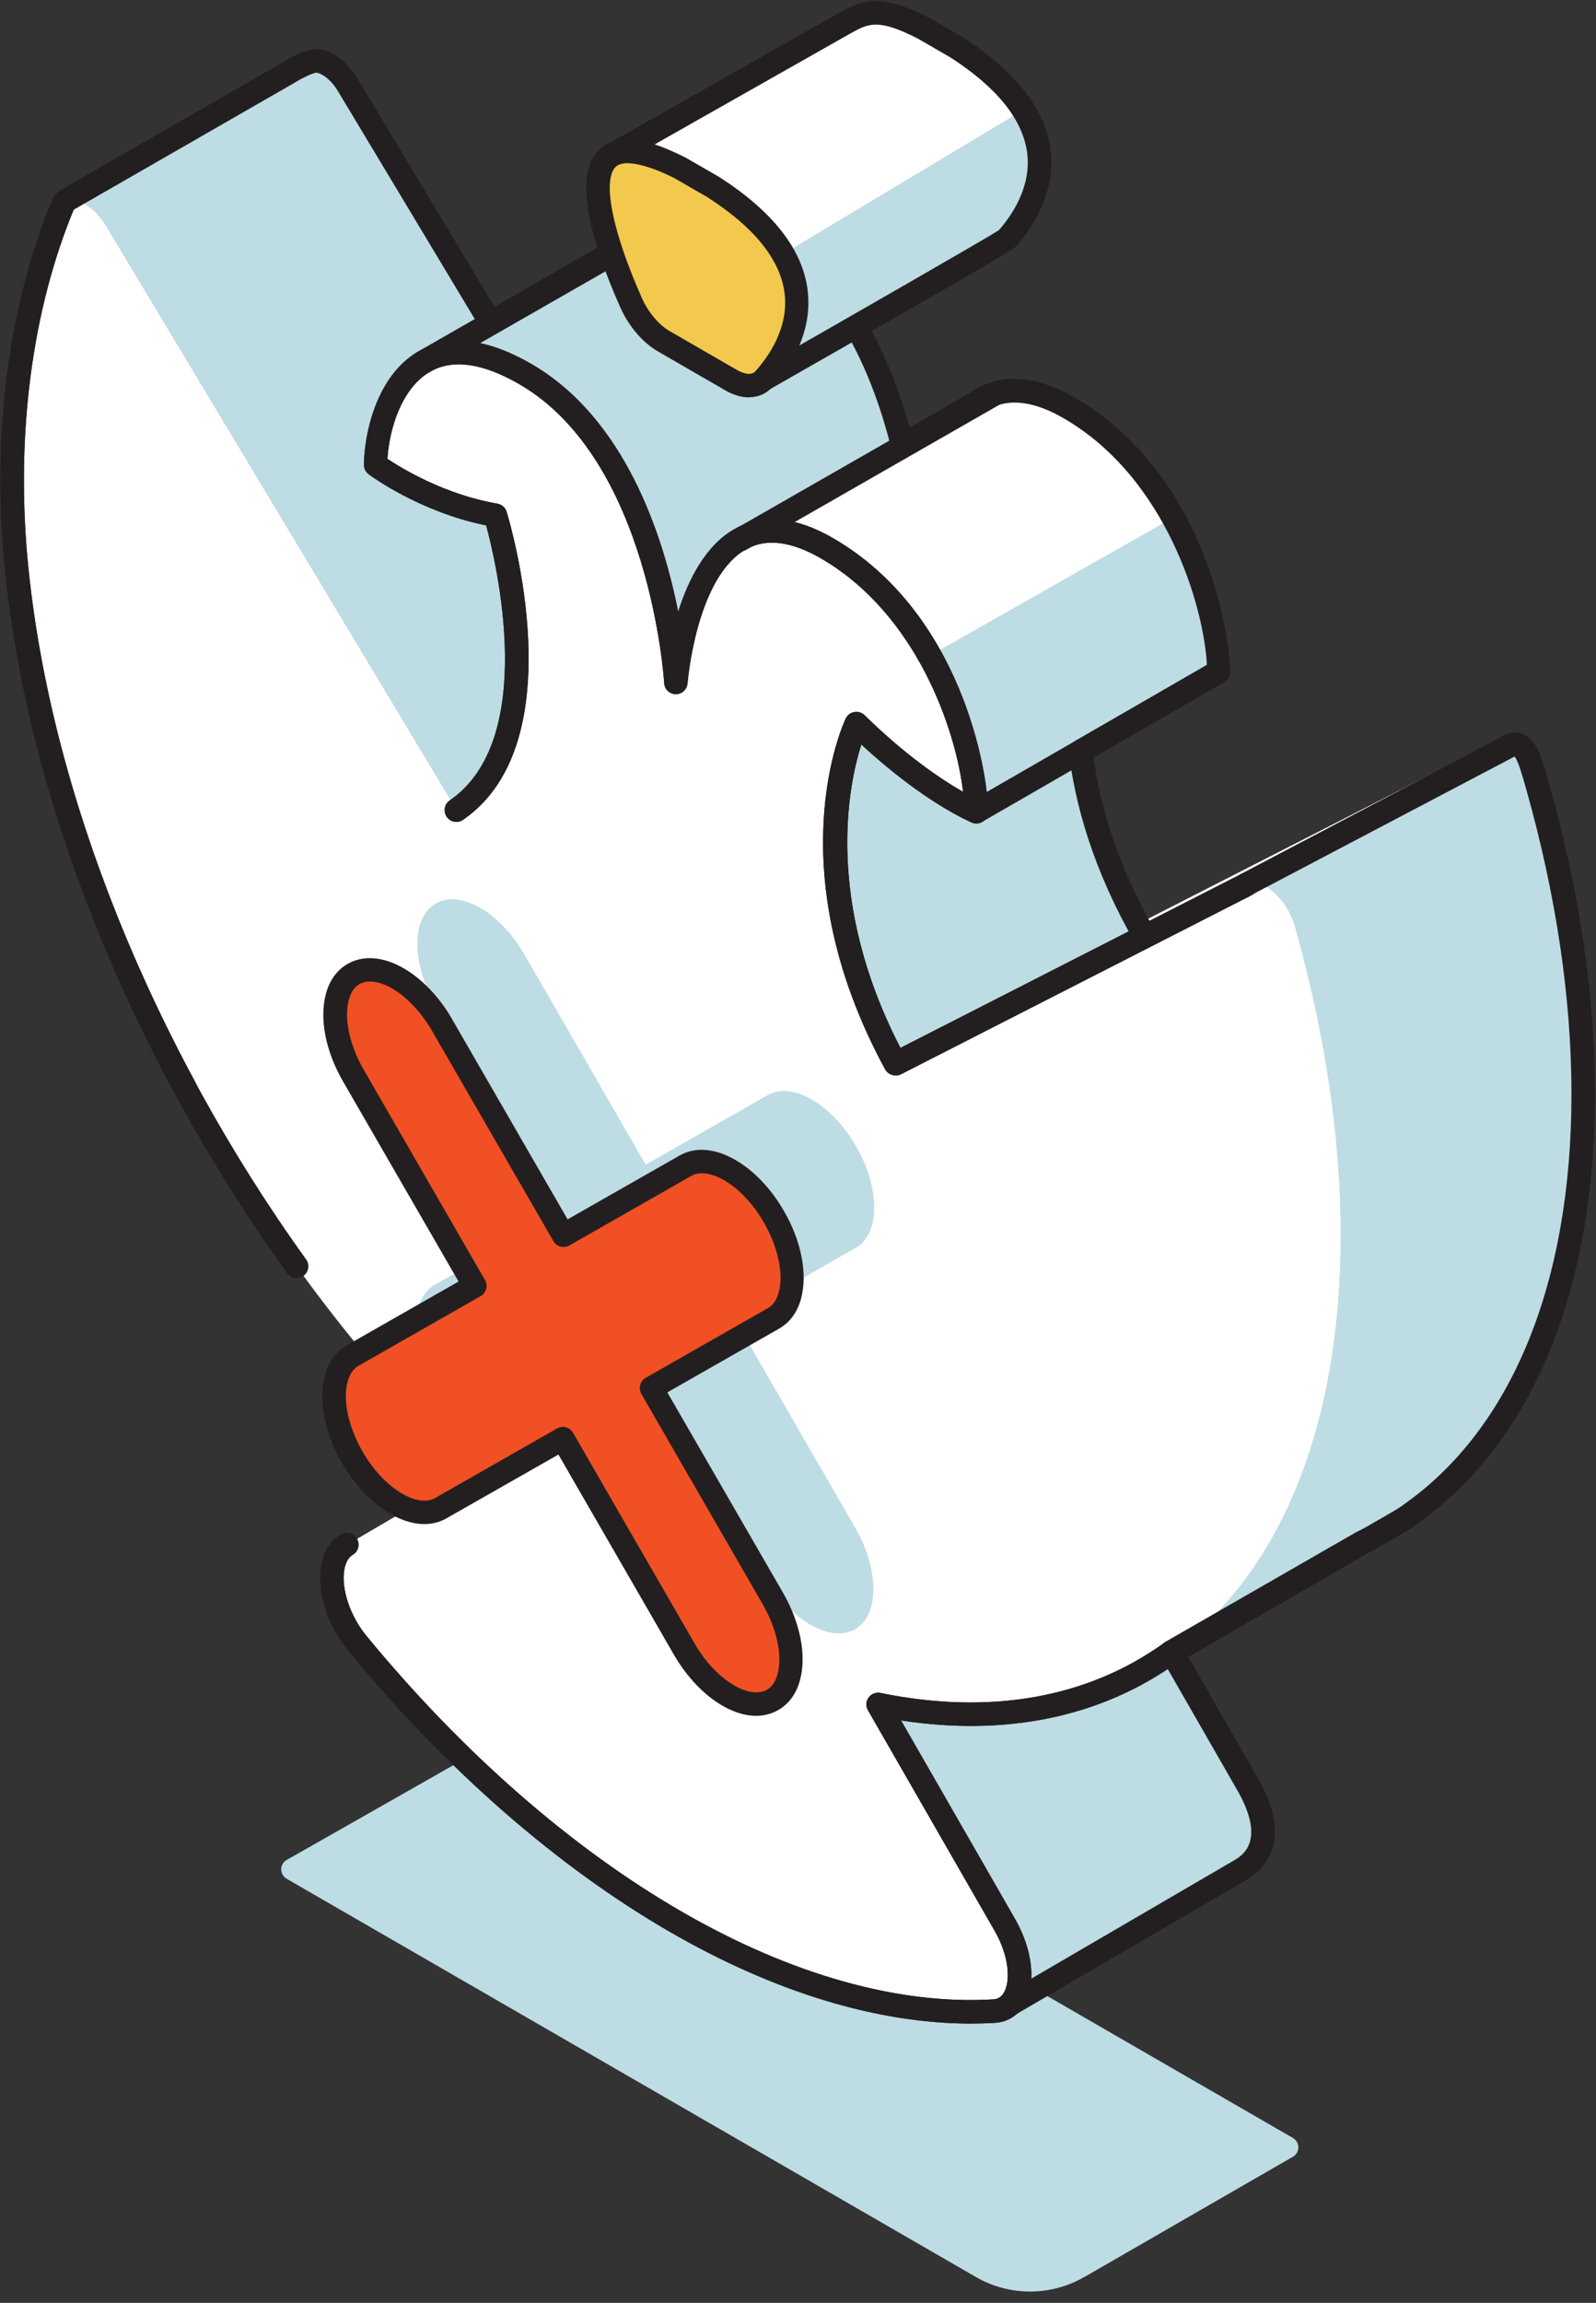 <?xml version="1.0" encoding="UTF-8"?> <svg xmlns="http://www.w3.org/2000/svg" width="104" height="150" viewBox="0 0 104 150" fill="none"><rect x="0" y="0" width="104" height="150" fill="#333333" stroke="none"/> <path d="M70.651 148.324L84.248 140.484C84.723 140.216 84.723 139.534 84.248 139.259L39.429 113.373C37.262 112.117 34.582 112.11 32.408 113.35L18.68 121.152C18.206 121.42 18.206 122.101 18.68 122.377L63.592 148.316C65.774 149.579 68.469 149.579 70.651 148.316V148.324Z" fill="#BEDCE3"></path> <path d="M58.814 29.032C57.635 24.323 55.162 18.198 50.025 15.227C47.475 13.75 45.538 13.581 44.091 14.125L44.045 14.087L43.67 14.309C43.502 14.393 43.333 14.492 43.18 14.6L32.04 21.146L22.7 5.588C22.156 4.685 21.444 4.134 20.809 3.996L20.793 3.958L20.747 3.98C20.219 3.889 18.91 4.67 18.902 4.693L4.286 13.091L18.183 54.933L24.82 55.645C30.195 67.313 37.836 78.277 46.656 86.668L38.418 91.491C36.879 92.395 37.216 95.626 39.122 97.938C41.68 101.039 44.39 103.933 47.223 106.574L47.192 109.131L66.126 130.117L80.826 121.841C82.518 121.512 82.763 118.801 81.293 116.244L76.339 107.616L88.758 100.48C89.83 99.982 90.848 99.393 91.813 98.727L91.912 98.673C98.91 93.758 103.175 84.348 103.175 71.302C103.175 64.809 102.11 58.003 100.189 51.204C99.676 49.397 98.045 47.981 97.027 48.502L74.173 60.17C71.899 55.982 70.842 52.177 70.444 48.946L79.433 43.762C79.433 40.623 77.312 30.992 69.694 26.597C67.496 25.326 65.781 25.234 64.449 25.816C64.181 25.931 63.929 26.084 63.684 26.253L58.83 29.047L58.814 29.032Z" fill="white"></path> <path d="M81.201 121.703L66.21 129.941C66.677 128.854 66.463 127.07 65.483 125.363L57.237 111.015L73.116 101.873L81.377 116.206C82.931 118.885 82.579 121.711 80.673 121.856L81.209 121.711L81.201 121.703Z" fill="#BEDCE3"></path> <path d="M45.653 43.693L29.744 52.766L6.89 14.707C6.124 13.436 5.014 12.846 4.294 13.153L20.158 4.049C20.87 3.743 21.988 4.317 22.776 5.634L45.653 43.693Z" fill="#BEDCE3"></path> <path d="M71.929 38.081L55.798 47.139C55.798 47.139 51.372 56.449 58.34 69.288L74.571 61.004L74.165 60.223C67.175 47.376 71.623 38.051 71.623 38.051L71.922 38.081H71.929Z" fill="#BEDCE3"></path> <path d="M58.347 70.046C58.072 70.046 57.811 69.901 57.673 69.648C50.599 56.609 54.925 47.2 55.109 46.802C55.178 46.656 55.285 46.542 55.422 46.465L70.911 37.775L70.934 37.721C71.072 37.431 71.394 37.255 71.707 37.293L72.006 37.323C72.335 37.362 72.603 37.607 72.672 37.936C72.741 38.258 72.588 38.594 72.297 38.755L72.129 38.855C71.386 40.861 68.997 49.129 74.839 59.863L75.252 60.66C75.344 60.843 75.367 61.05 75.298 61.249C75.237 61.441 75.099 61.601 74.915 61.693L58.684 69.977C58.569 70.031 58.454 70.062 58.34 70.062L58.347 70.046ZM56.403 47.675C55.844 49.076 53.011 57.314 58.669 68.262L73.545 60.667L73.491 60.568C68.339 51.089 69.227 43.517 70.176 39.942L56.403 47.675Z" fill="#231F20"></path> <path d="M44.045 44.451C44.045 44.451 43.218 29.56 34.215 24.354C31.213 22.623 29.07 22.685 27.569 23.588L42.966 15.197L42.782 14.99C44.29 13.658 46.626 13.245 50.101 15.243C59.136 20.464 59.917 35.363 59.917 35.363L44.045 44.451Z" fill="#BEDCE3"></path> <path d="M89.746 99.982L76.339 107.615C83.184 102.662 87.341 93.306 87.341 80.428C87.341 73.936 86.277 67.129 84.356 60.331C83.843 58.524 82.212 57.107 81.194 57.628L98.282 48.639L98.298 48.609C99.117 49.022 99.959 50.033 100.288 51.189C102.195 57.965 103.251 64.817 103.251 71.309C103.251 85.68 98.076 95.656 89.753 100.028L89.73 99.99L89.746 99.982Z" fill="#BEDCE3"></path> <path d="M79.417 43.747L63.607 52.866C63.607 49.727 61.486 40.095 53.868 35.7C51.457 34.307 49.627 34.337 48.241 35.111L64.434 25.801L64.449 25.839C65.789 25.25 67.512 25.326 69.724 26.605C77.35 30.984 79.471 40.585 79.471 43.762L79.417 43.747Z" fill="white"></path> <path d="M57.237 111.015L65.483 125.363C67.022 128.042 66.685 130.883 64.771 130.998C58.615 131.365 51.556 129.512 44.045 125.179C36.535 120.845 29.476 114.537 23.32 107.064C21.413 104.752 21.077 101.521 22.616 100.618L30.854 95.794C15.105 80.826 3.115 57.643 1.071 36.895C0.152 27.6 1.186 19.814 3.728 13.765C4.24 12.548 5.871 13.023 6.89 14.722L29.744 52.781C36.718 47.989 32.285 33.572 32.285 33.572C27.852 32.806 24.476 30.295 24.476 30.295C24.476 27.156 26.597 19.974 34.215 24.369C43.226 29.568 44.045 44.467 44.045 44.467C44.045 44.467 45.071 30.64 53.876 35.723C61.494 40.118 63.615 49.749 63.615 52.889C63.615 52.889 60.238 51.503 55.813 47.154C55.813 47.154 51.388 56.464 58.355 69.304L81.209 57.635C82.227 57.115 83.865 58.531 84.371 60.338C86.293 67.144 87.357 73.951 87.357 80.436C87.357 102.899 74.709 114.621 57.245 111.03L57.237 111.015Z" fill="white"></path> <path d="M63.607 52.873L79.417 43.755L79.471 43.77C79.471 41.871 78.705 37.691 76.477 33.694L60.568 42.721C62.834 46.756 63.615 50.982 63.615 52.873H63.607Z" fill="#BEDCE3"></path> <path d="M27.569 24.361C27.301 24.361 27.049 24.224 26.903 23.979C26.696 23.611 26.819 23.144 27.186 22.93L43.709 13.467C44.076 13.26 44.543 13.382 44.757 13.75C44.964 14.117 44.842 14.584 44.474 14.799L27.952 24.262C27.829 24.331 27.699 24.361 27.569 24.361Z" fill="#231F20"></path> <path d="M63.607 53.639C63.339 53.639 63.086 53.501 62.941 53.256C62.727 52.889 62.857 52.422 63.224 52.207L79.034 43.089C79.402 42.874 79.869 43.004 80.083 43.372C80.298 43.739 80.168 44.206 79.8 44.421L63.99 53.539C63.867 53.608 63.737 53.639 63.607 53.639Z" fill="#231F20"></path> <path d="M70.429 49.704C70.161 49.704 69.908 49.566 69.763 49.321C69.548 48.953 69.678 48.486 70.046 48.272L78.644 43.311C78.46 39.567 76.025 31.122 69.303 27.24C67.519 26.207 65.981 25.962 64.748 26.497C64.549 26.582 64.342 26.704 64.12 26.857L59.205 29.69C58.998 29.813 58.745 29.828 58.523 29.728C58.301 29.637 58.141 29.445 58.079 29.208C56.954 24.698 54.573 18.726 49.65 15.886C47.544 14.669 45.76 14.316 44.367 14.837C44.313 14.86 44.267 14.868 44.214 14.875L44.068 14.96C43.885 15.051 43.747 15.136 43.617 15.22L32.362 21.689C32.002 21.896 31.535 21.781 31.321 21.421L22.041 5.971C21.567 5.175 21.008 4.807 20.64 4.731C20.418 4.731 19.652 5.106 19.354 5.297C19.331 5.313 19.308 5.328 19.277 5.343L4.662 13.742C4.294 13.949 3.827 13.826 3.613 13.459C3.398 13.091 3.528 12.624 3.896 12.41L18.512 4.011C19.117 3.567 20.319 3.115 20.87 3.207L20.962 3.23C21.842 3.422 22.715 4.134 23.335 5.175L32.224 19.982L42.774 13.918C42.912 13.826 43.104 13.712 43.303 13.612L43.632 13.413C43.762 13.336 43.892 13.298 44.045 13.306C45.837 12.739 47.965 13.153 50.377 14.546C55.407 17.456 57.98 23.198 59.274 27.853L63.263 25.556C63.515 25.372 63.806 25.204 64.105 25.081C65.812 24.338 67.81 24.614 70.038 25.9C78.437 30.754 80.16 41.197 80.16 43.732C80.16 44.007 80.014 44.26 79.777 44.398L70.789 49.581C70.666 49.65 70.536 49.681 70.406 49.681L70.429 49.704Z" fill="#231F20"></path> <path d="M65.659 131.442C65.399 131.442 65.138 131.304 64.993 131.059C64.778 130.691 64.901 130.224 65.269 130.01L80.436 121.167C80.948 120.861 82.518 119.919 80.627 116.612L75.673 107.983C75.459 107.615 75.589 107.148 75.957 106.934L88.375 99.798C89.455 99.293 90.442 98.727 91.376 98.076L91.407 98.053C91.407 98.053 91.445 98.022 91.46 98.007C98.512 93.061 102.401 83.567 102.401 71.271C102.401 65.016 101.406 58.325 99.446 51.38C99.216 50.576 98.925 49.528 98.688 49.267C98.68 49.267 98.665 49.275 98.65 49.282C98.275 49.474 97.815 49.328 97.616 48.946C97.425 48.57 97.57 48.111 97.953 47.912C98.527 47.613 98.994 47.698 99.278 47.828C100.15 48.211 100.472 49.351 100.916 50.929C102.922 58.034 103.933 64.871 103.933 71.264C103.933 84.011 99.852 93.918 92.448 99.178C92.402 99.224 92.349 99.263 92.287 99.301L92.188 99.354C91.239 100.013 90.174 100.633 89.079 101.138L77.388 107.86L81.967 115.823C84.264 119.827 82.495 121.695 81.232 122.453L66.057 131.296C65.935 131.365 65.804 131.403 65.674 131.403L65.659 131.442Z" fill="#231F20"></path> <path d="M48.241 35.915C47.973 35.915 47.72 35.777 47.575 35.532C47.368 35.164 47.491 34.697 47.858 34.483L64.38 25.02C64.748 24.813 65.215 24.936 65.429 25.303C65.636 25.671 65.513 26.138 65.146 26.352L48.624 35.815C48.501 35.884 48.371 35.915 48.241 35.915Z" fill="#231F20"></path> <path d="M63.263 131.809C57.191 131.809 50.454 129.765 43.655 125.837C36.336 121.611 29.093 115.287 22.715 107.547C21.329 105.87 20.633 103.673 20.931 101.965C21.092 101.046 21.536 100.35 22.21 99.952C22.577 99.737 23.044 99.86 23.259 100.227C23.473 100.595 23.351 101.062 22.983 101.276C22.639 101.483 22.493 101.912 22.439 102.233C22.217 103.481 22.815 105.273 23.894 106.574C30.157 114.177 37.254 120.378 44.413 124.513C51.526 128.624 58.546 130.6 64.71 130.232C65.039 130.217 65.269 130.064 65.437 129.757C65.827 129.038 65.797 127.476 64.801 125.746L56.556 111.398C56.403 111.137 56.425 110.808 56.602 110.571C56.778 110.333 57.076 110.211 57.375 110.272C64.495 111.735 70.888 110.601 75.872 107.003C76.217 106.758 76.692 106.835 76.944 107.171C77.189 107.516 77.113 107.991 76.776 108.243C71.83 111.819 65.613 113.128 58.715 112.064L66.141 124.988C67.274 126.963 67.535 129.13 66.792 130.492C66.371 131.266 65.674 131.717 64.809 131.763C64.296 131.794 63.783 131.809 63.255 131.809H63.263ZM19.331 83.253C19.094 83.253 18.856 83.146 18.711 82.932C8.49 68.729 1.783 51.977 0.305 36.956C-0.545 28.327 0.573 19.791 3.452 12.923C3.613 12.533 4.064 12.349 4.455 12.51C4.845 12.67 5.029 13.122 4.868 13.512C2.081 20.151 1.002 28.427 1.829 36.803C3.283 51.564 9.891 68.048 19.951 82.036C20.196 82.38 20.12 82.855 19.775 83.108C19.637 83.207 19.484 83.253 19.331 83.253ZM58.347 70.046C58.072 70.046 57.811 69.901 57.673 69.648C50.599 56.61 54.925 47.2 55.109 46.802C55.216 46.58 55.422 46.419 55.667 46.381C55.913 46.335 56.165 46.411 56.341 46.587C59.097 49.29 61.44 50.829 62.757 51.579C62.282 47.529 59.733 39.98 53.486 36.367C51.587 35.272 49.979 35.057 48.693 35.739C45.37 37.492 44.811 44.436 44.803 44.505C44.773 44.903 44.444 45.217 44.038 45.217C43.632 45.217 43.303 44.895 43.28 44.497C43.272 44.352 42.369 29.951 33.832 25.02C31.443 23.642 29.491 23.366 28.021 24.216C26.122 25.311 25.349 28.067 25.249 29.889C26.168 30.502 28.978 32.217 32.408 32.806C32.691 32.852 32.928 33.059 33.013 33.335C33.204 33.947 37.522 48.349 30.172 53.402C29.828 53.639 29.345 53.555 29.108 53.203C28.871 52.85 28.955 52.376 29.307 52.138C35.087 48.165 32.331 36.627 31.68 34.223C27.362 33.35 24.162 30.999 24.024 30.892C23.833 30.747 23.718 30.517 23.718 30.28C23.718 28.435 24.461 24.507 27.263 22.891C29.238 21.751 31.703 22.026 34.605 23.695C40.738 27.233 43.211 34.896 44.191 39.85C44.865 37.722 46.021 35.432 47.988 34.391C49.772 33.449 51.885 33.671 54.266 35.042C62.673 39.896 64.388 50.339 64.388 52.873C64.388 53.126 64.258 53.363 64.051 53.509C63.844 53.654 63.569 53.677 63.331 53.578C63.201 53.524 60.192 52.261 56.127 48.494C55.285 51.143 53.715 58.661 58.676 68.262L80.864 56.939C81.247 56.747 81.699 56.901 81.898 57.276C82.089 57.651 81.944 58.11 81.561 58.309L58.707 69.977C58.592 70.031 58.477 70.062 58.362 70.062L58.347 70.046Z" fill="#231F20"></path> <path d="M63.263 131.809C57.191 131.809 50.454 129.765 43.655 125.837C36.336 121.611 29.093 115.287 22.715 107.547C21.329 105.87 20.633 103.673 20.931 101.965C21.092 101.046 21.536 100.35 22.21 99.952C22.577 99.737 23.044 99.86 23.259 100.227C23.473 100.595 23.351 101.062 22.983 101.276C22.639 101.483 22.493 101.912 22.439 102.233C22.217 103.481 22.815 105.273 23.894 106.574C30.157 114.177 37.254 120.378 44.413 124.513C51.526 128.624 58.546 130.6 64.71 130.232C65.039 130.217 65.269 130.064 65.437 129.757C65.827 129.038 65.797 127.476 64.801 125.745L56.556 111.398C56.403 111.137 56.425 110.808 56.602 110.571C56.778 110.333 57.076 110.211 57.375 110.272C64.495 111.735 70.888 110.601 75.872 107.003C76.217 106.758 76.692 106.835 76.944 107.171C77.189 107.516 77.113 107.991 76.776 108.243C71.83 111.819 65.613 113.128 58.715 112.064L66.141 124.988C67.274 126.963 67.535 129.13 66.792 130.492C66.371 131.266 65.674 131.717 64.809 131.763C64.296 131.794 63.783 131.809 63.255 131.809H63.263ZM12.035 71.593C11.759 71.593 11.499 71.447 11.361 71.195C5.213 59.802 1.385 47.966 0.305 36.964C-0.552 28.312 0.558 19.783 3.429 12.946C3.59 12.556 4.041 12.372 4.432 12.533C4.822 12.693 5.006 13.145 4.845 13.536C2.074 20.143 1.002 28.412 1.836 36.81C2.901 47.614 6.66 59.251 12.716 70.467C12.915 70.843 12.777 71.302 12.41 71.509C12.295 71.57 12.172 71.6 12.05 71.6L12.035 71.593ZM58.347 70.046C58.072 70.046 57.811 69.901 57.673 69.648C50.599 56.61 54.925 47.2 55.109 46.802C55.216 46.58 55.422 46.419 55.667 46.381C55.913 46.335 56.157 46.411 56.341 46.587C59.097 49.29 61.44 50.829 62.757 51.579C62.282 47.529 59.733 39.98 53.486 36.366C51.587 35.272 49.979 35.057 48.693 35.739C45.37 37.492 44.811 44.436 44.803 44.505C44.773 44.903 44.444 45.217 44.038 45.217C43.632 45.217 43.303 44.895 43.28 44.497C43.272 44.352 42.369 29.951 33.832 25.02C31.443 23.642 29.491 23.366 28.021 24.216C26.122 25.311 25.349 28.067 25.249 29.889C26.168 30.502 28.978 32.217 32.408 32.806C32.691 32.852 32.928 33.059 33.013 33.335C33.204 33.947 37.522 48.349 30.172 53.402C29.828 53.639 29.345 53.555 29.108 53.203C28.871 52.85 28.955 52.376 29.307 52.138C35.087 48.165 32.331 36.627 31.68 34.223C27.362 33.35 24.162 30.999 24.024 30.892C23.833 30.747 23.718 30.517 23.718 30.28C23.718 28.435 24.461 24.507 27.263 22.891C29.238 21.751 31.703 22.026 34.605 23.695C40.738 27.233 43.211 34.896 44.191 39.85C44.865 37.722 46.021 35.432 47.988 34.391C49.772 33.449 51.885 33.671 54.266 35.042C62.673 39.896 64.388 50.339 64.388 52.873C64.388 53.126 64.258 53.363 64.051 53.509C63.844 53.654 63.569 53.677 63.331 53.578C63.201 53.524 60.192 52.261 56.127 48.494C55.285 51.143 53.715 58.661 58.676 68.262L80.864 56.939C81.247 56.747 81.699 56.901 81.898 57.276C82.089 57.651 81.944 58.11 81.561 58.309L58.707 69.977C58.592 70.031 58.477 70.062 58.362 70.062L58.347 70.046Z" fill="#231F20"></path> <path d="M81.201 58.378C80.925 58.378 80.657 58.233 80.52 57.972C80.321 57.597 80.466 57.138 80.841 56.939L97.93 47.95C98.305 47.751 98.765 47.897 98.964 48.272C99.163 48.647 99.017 49.106 98.642 49.306L81.553 58.294C81.439 58.355 81.316 58.386 81.201 58.386V58.378Z" fill="#231F20"></path> <path d="M76.171 108.534C75.903 108.534 75.65 108.396 75.505 108.151C75.29 107.784 75.421 107.317 75.788 107.102L91.323 98.137C91.69 97.923 92.157 98.053 92.372 98.42C92.586 98.788 92.456 99.255 92.088 99.469L76.554 108.435C76.431 108.504 76.301 108.534 76.171 108.534Z" fill="#231F20"></path> <path d="M62.344 3.085L60.185 1.837C57.337 0.382 55.851 0.489 55.2 1.416L40.477 9.891C41.32 9.753 42.575 10.044 44.375 10.963L46.534 12.211C54.825 17.555 51.564 22.738 49.795 24.698L64.924 15.97C65.184 15.917 65.422 15.786 65.605 15.58C67.366 13.62 70.628 8.444 62.344 3.092V3.085Z" fill="white"></path> <path d="M49.795 24.691L64.924 15.963C65.184 15.909 65.422 15.779 65.605 15.572C66.915 14.125 69.035 10.902 66.685 7.158L51.035 16.544C53.126 20.174 51.066 23.274 49.795 24.691Z" fill="#BEDCE3"></path> <path d="M49.795 25.456C49.527 25.456 49.267 25.318 49.129 25.073C48.922 24.706 49.045 24.239 49.412 24.032C55.315 20.663 64.204 15.564 65.085 14.998C65.927 14.041 67.221 12.173 66.93 9.937C66.639 7.778 64.955 5.688 61.923 3.735L59.802 2.51C57.237 1.201 56.609 1.538 55.56 2.097L40.386 10.695C40.018 10.902 39.551 10.772 39.344 10.404C39.138 10.037 39.268 9.57 39.635 9.363L54.825 0.75C56.318 -0.047 57.444 -0.414 60.537 1.155L62.727 2.419C66.187 4.654 68.109 7.104 68.454 9.723C68.836 12.624 67.19 14.944 66.18 16.077C66.072 16.192 65.912 16.376 50.178 25.349C50.056 25.418 49.925 25.449 49.803 25.449L49.795 25.456Z" fill="#231F20"></path> <path d="M43.264 22.225L45.462 23.496L47.651 24.759C48.509 25.25 49.313 25.234 49.803 24.691C51.158 23.182 53.409 19.76 50.584 15.832C49.742 14.661 48.448 13.436 46.541 12.211L44.382 10.963C42.828 10.174 41.68 9.845 40.853 9.853C37.262 9.914 39.689 16.43 41.113 19.676C41.595 20.778 42.407 21.735 43.264 22.225Z" fill="#F2C94C"></path> <path d="M48.815 25.885C48.325 25.885 47.789 25.732 47.261 25.426L42.874 22.891C41.871 22.317 40.952 21.23 40.401 19.982C38.311 15.243 37.706 12.004 38.602 10.343C38.962 9.677 39.566 9.256 40.34 9.125C40.485 9.102 40.646 9.087 40.814 9.087C41.81 9.064 43.104 9.462 44.704 10.281L46.894 11.545C50.354 13.773 52.276 16.23 52.62 18.849C53.003 21.751 51.357 24.07 50.346 25.196C49.941 25.648 49.405 25.877 48.8 25.877L48.815 25.885ZM43.64 21.567L48.027 24.101C48.226 24.216 48.884 24.553 49.221 24.185C50.063 23.251 51.426 21.345 51.12 19.056C50.829 16.896 49.144 14.806 46.112 12.854L43.992 11.629C42.338 10.787 41.366 10.634 40.86 10.626C40.769 10.626 40.684 10.634 40.608 10.649C40.294 10.703 40.095 10.833 39.957 11.085C39.337 12.234 40.026 15.335 41.81 19.377C42.223 20.319 42.928 21.161 43.647 21.575L43.64 21.567Z" fill="#231F20"></path> <path d="M31.282 59.136C30.241 58.532 29.2 58.394 28.396 58.846C26.803 59.757 26.796 62.72 28.381 65.46L49.948 102.808C50.737 104.178 51.778 105.242 52.827 105.84C53.876 106.437 54.91 106.582 55.713 106.131C57.306 105.219 57.314 102.256 55.729 99.516L34.169 62.168C33.373 60.79 32.331 59.734 31.29 59.129" fill="#BEDCE3"></path> <path d="M52.911 71.624C51.87 71.019 50.829 70.881 50.025 71.333L28.319 83.698C26.727 84.609 26.719 87.572 28.304 90.313C29.1 91.691 30.142 92.747 31.183 93.352C32.224 93.957 33.265 94.095 34.069 93.643L55.767 81.278C57.359 80.367 57.367 77.404 55.782 74.663C54.994 73.293 53.953 72.229 52.904 71.631" fill="#BEDCE3"></path> <path d="M25.923 63.73C24.882 63.125 23.84 62.98 23.037 63.439C21.436 64.35 21.429 67.313 23.021 70.062L44.581 107.409C45.37 108.779 46.411 109.836 47.46 110.441C48.509 111.046 49.542 111.191 50.346 110.732C51.947 109.828 51.954 106.858 50.362 104.109L28.802 66.762C28.013 65.391 26.972 64.335 25.923 63.73Z" fill="#F05023"></path> <path d="M47.552 76.217C46.511 75.613 45.469 75.467 44.665 75.927L22.968 88.291C21.367 89.202 21.36 92.165 22.952 94.914C23.741 96.284 24.782 97.341 25.831 97.946C26.88 98.551 27.913 98.696 28.718 98.237L50.415 85.872C52.015 84.961 52.023 81.998 50.431 79.249C49.642 77.879 48.601 76.822 47.552 76.217Z" fill="#F05023"></path> <path d="M49.282 111.765C48.585 111.765 47.835 111.543 47.069 111.099C45.867 110.403 44.75 109.223 43.915 107.784L36.389 94.746L29.085 98.903C28.067 99.485 26.773 99.377 25.441 98.612C24.238 97.915 23.121 96.736 22.286 95.297C21.145 93.329 20.732 91.193 21.168 89.585C21.406 88.697 21.903 88.023 22.592 87.633L29.881 83.475L22.355 70.445C21.214 68.477 20.801 66.341 21.237 64.733C21.475 63.845 21.972 63.171 22.661 62.781C23.68 62.199 24.974 62.306 26.306 63.072C27.508 63.768 28.633 64.94 29.46 66.387L36.986 79.425L44.283 75.268C45.301 74.686 46.595 74.786 47.927 75.559C49.129 76.256 50.247 77.427 51.081 78.874C52.222 80.842 52.636 82.978 52.199 84.586C51.962 85.474 51.464 86.147 50.775 86.538L43.486 90.695L51.012 103.726C52.153 105.694 52.567 107.83 52.13 109.438C51.893 110.326 51.395 111 50.706 111.39C50.277 111.635 49.787 111.765 49.275 111.765H49.282ZM36.672 92.939C36.94 92.939 37.193 93.076 37.338 93.321L45.247 107.026C45.944 108.243 46.87 109.223 47.843 109.782C48.67 110.265 49.443 110.364 49.964 110.073C50.3 109.882 50.538 109.537 50.668 109.047C50.997 107.845 50.622 106.1 49.703 104.5L41.794 90.795C41.695 90.619 41.664 90.412 41.718 90.213C41.771 90.014 41.901 89.846 42.078 89.746L50.04 85.206C50.377 85.014 50.607 84.67 50.745 84.18C51.074 82.978 50.699 81.232 49.78 79.632C49.075 78.415 48.157 77.435 47.184 76.876C46.357 76.401 45.584 76.294 45.063 76.585L37.101 81.125C36.733 81.332 36.267 81.209 36.06 80.842L28.151 67.145C27.462 65.95 26.512 64.94 25.555 64.388C24.729 63.906 23.955 63.807 23.435 64.097C23.098 64.289 22.86 64.633 22.73 65.124C22.401 66.326 22.776 68.071 23.695 69.671L31.604 83.376C31.703 83.552 31.734 83.759 31.68 83.958C31.627 84.157 31.497 84.325 31.321 84.425L23.358 88.965C23.021 89.156 22.791 89.501 22.654 89.991C22.325 91.193 22.7 92.939 23.618 94.539C24.323 95.756 25.241 96.736 26.214 97.295C27.041 97.777 27.814 97.877 28.335 97.586L36.297 93.046C36.42 92.977 36.55 92.946 36.672 92.946V92.939Z" fill="#231F20"></path> </svg> 
